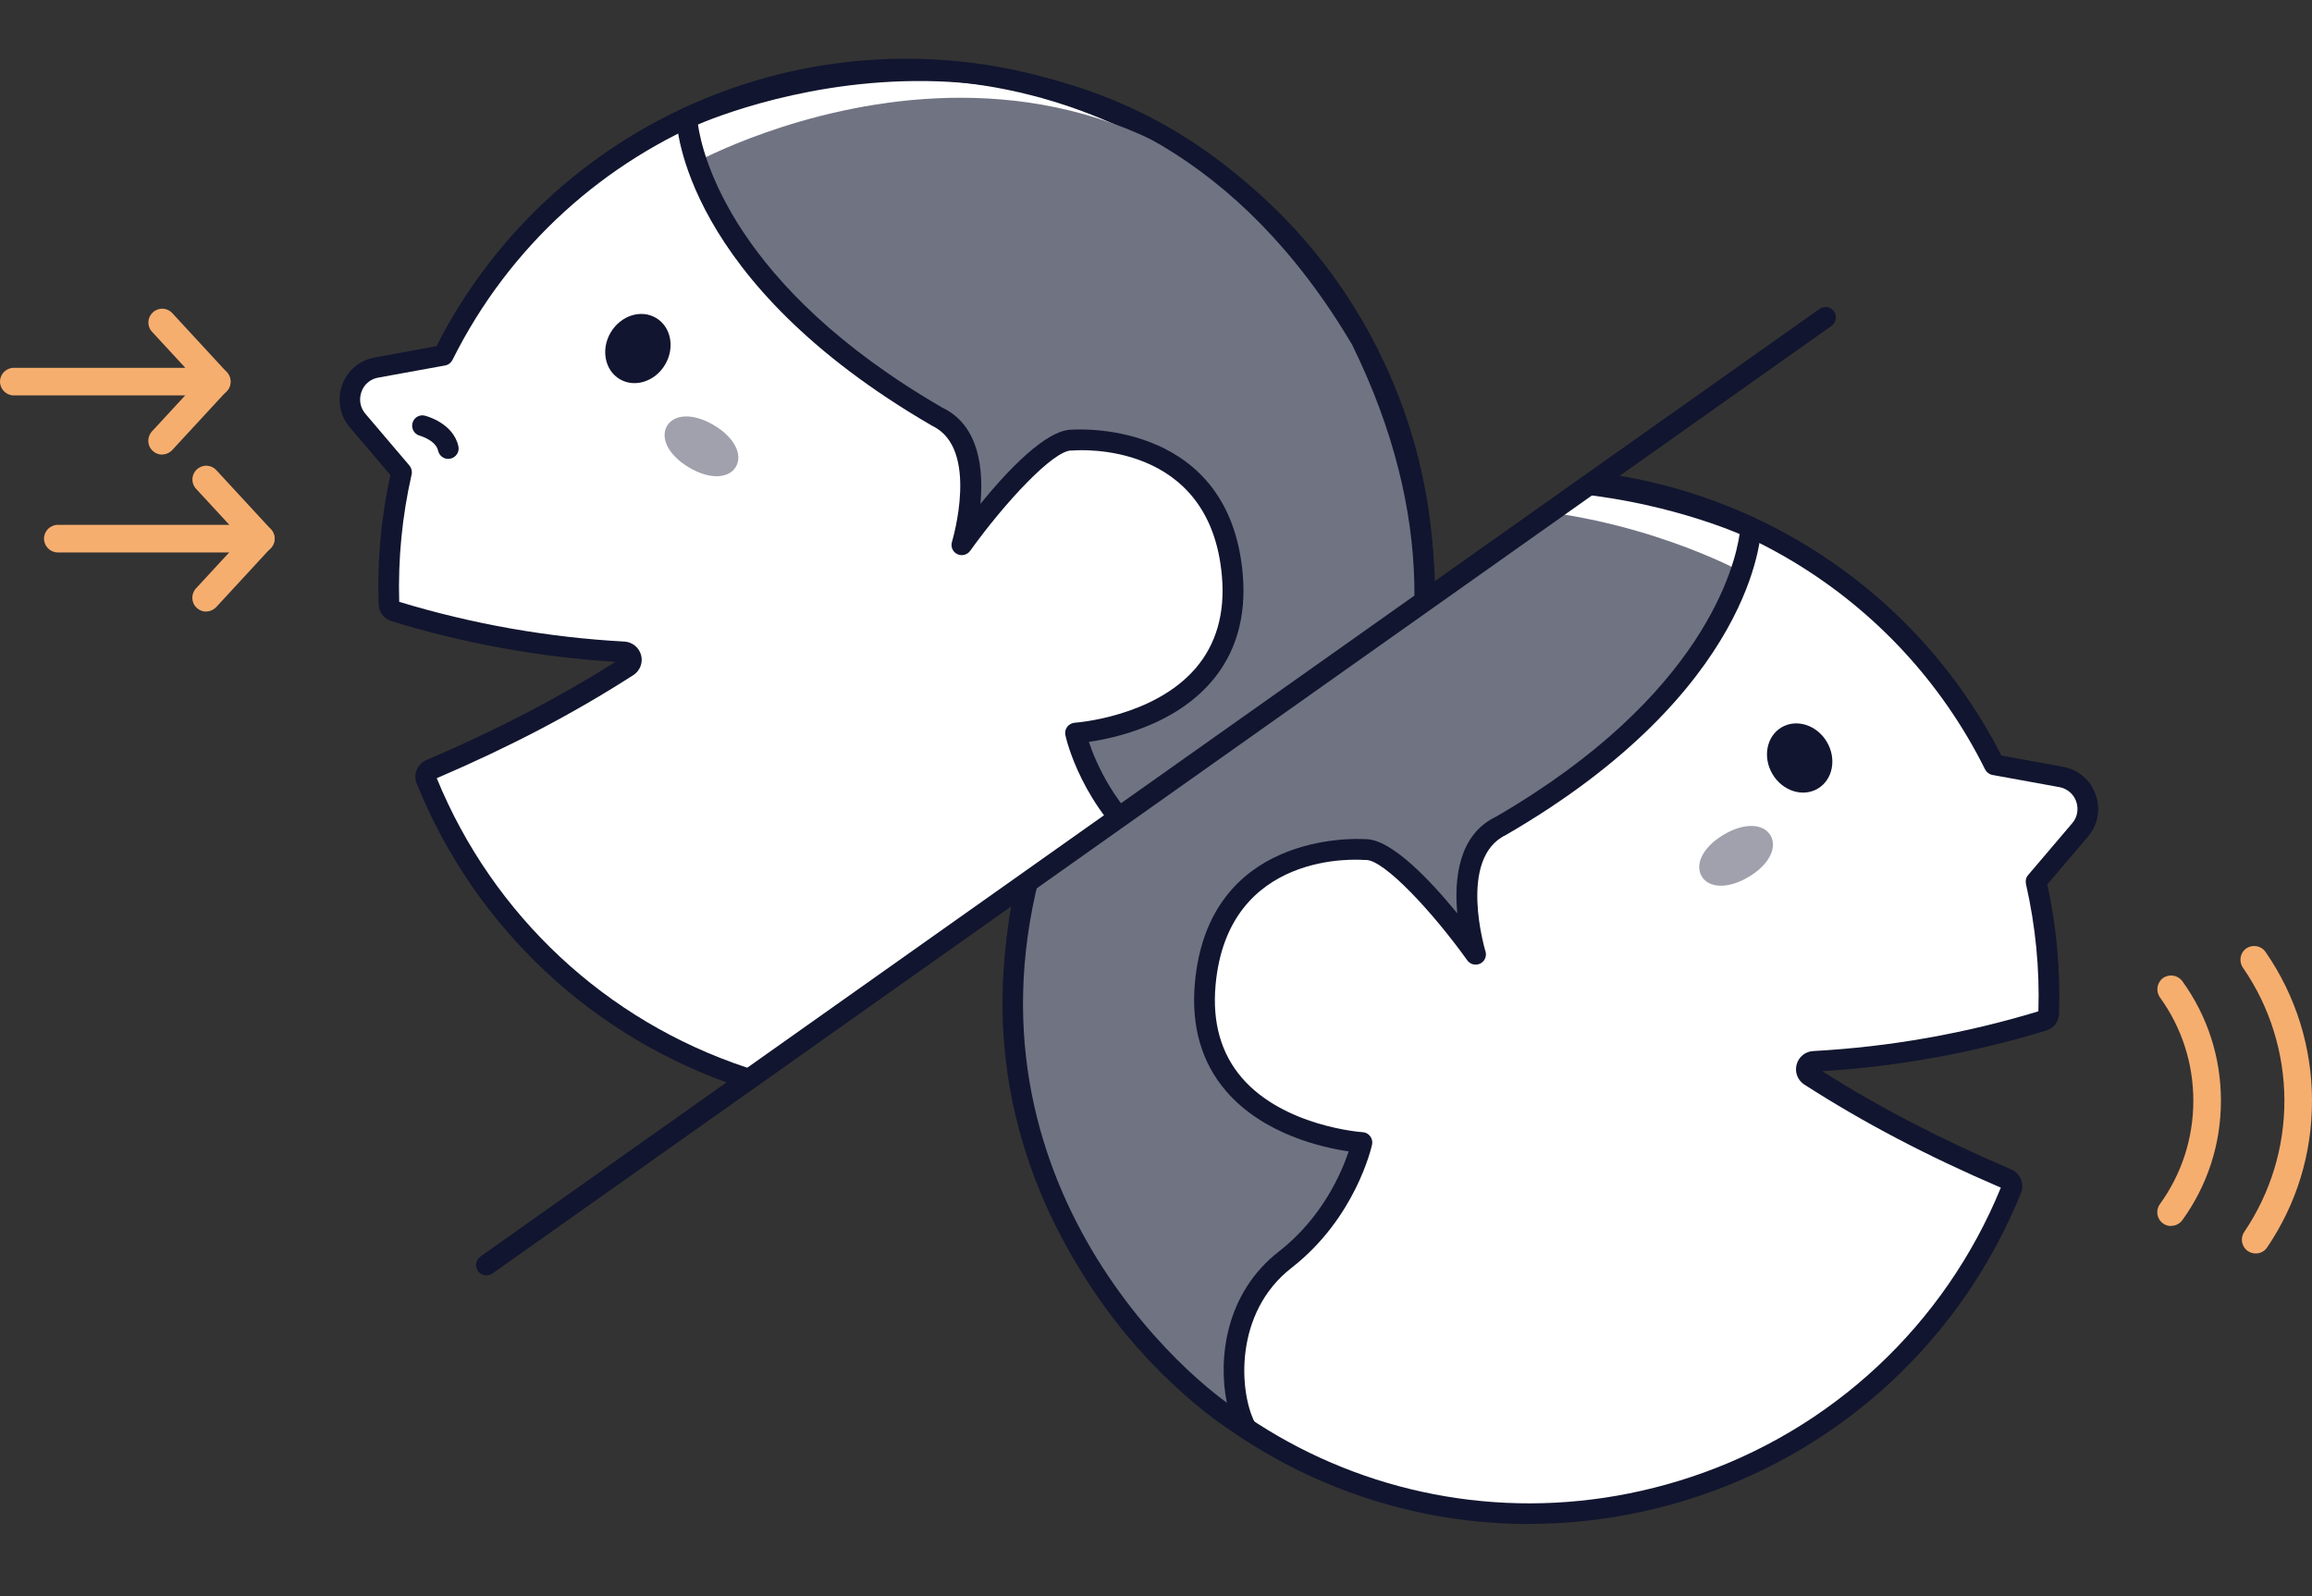 <?xml version="1.0" encoding="UTF-8"?><svg id="_レイヤー_2" xmlns="http://www.w3.org/2000/svg" xmlns:xlink="http://www.w3.org/1999/xlink" viewBox="0 0 167.55 115.68"><rect x="0" y="0" width="167.55" height="115.68" fill="#333333" stroke="none"/><defs><style>.cls-1{fill:none;}.cls-2{fill:#707382;}.cls-3{fill:#11152f;}.cls-4{clip-path:url(#clippath-1);}.cls-5{fill:#fff;}.cls-6{fill:#a0a1ac;}.cls-7{fill:#f6ae6f;}.cls-8{clip-path:url(#clippath);}</style><clipPath id="clippath"><polygon class="cls-1" points="165.55 111.68 7 111.68 165.55 0 165.55 111.68"/></clipPath><clipPath id="clippath-1"><polygon class="cls-1" points="2 115.68 2 3 160.55 3 2 115.68"/></clipPath></defs><g id="layout"><g class="cls-8"><path class="cls-5" d="M150.74,60.15l-3.19,3.75c.73,3.19,1.02,6.4.91,9.56,0,.24-.17.45-.4.52-5.37,1.65-10.96,2.64-16.63,2.95-.55.03-.74.75-.28,1.05,4.94,3.16,9.68,5.51,14.3,7.48.28.12.42.45.3.73-3.97,9.83-12.06,17.95-22.97,21.57-19.3,6.41-40.13-3.71-47.04-22.84-7.08-19.59,3.04-41.04,22.64-48.04,18.07-6.46,37.81,1.79,46.15,18.55l4.84.88c1.78.33,2.54,2.46,1.37,3.84Z"/><path class="cls-3" d="M110.82,110.46c-15.66,0-30.14-9.67-35.78-25.28-3.49-9.66-3.01-20.07,1.34-29.31s12.08-16.24,21.75-19.69c18.11-6.47,38.2,1.52,46.91,18.58l4.47.82c1.1.2,1.99.95,2.36,2.01.38,1.06.17,2.2-.56,3.05l-2.94,3.46c.67,3.08.95,6.24.85,9.38-.02.56-.39,1.05-.93,1.21-5.28,1.62-10.74,2.61-16.24,2.95,4.21,2.66,8.59,4.93,13.71,7.12.65.28.97,1.04.7,1.7-4.21,10.43-12.75,18.45-23.43,22-4.06,1.35-8.17,1.99-12.21,1.99ZM110.99,35.44c-4.12,0-8.29.69-12.36,2.15-9.29,3.32-16.71,10.04-20.89,18.92-4.18,8.88-4.64,18.88-1.29,28.16,6.82,18.87,27.07,28.7,46.1,22.38,10.21-3.39,18.38-11.03,22.45-20.97-5.33-2.29-9.86-4.66-14.24-7.47-.48-.31-.71-.89-.56-1.45s.63-.95,1.2-.98c5.53-.3,11.02-1.27,16.32-2.88.1-3.1-.21-6.2-.9-9.23-.05-.23,0-.47.16-.65l3.19-3.75h0c.38-.44.48-1.03.29-1.58-.19-.55-.65-.93-1.22-1.04l-4.84-.88c-.23-.04-.43-.19-.54-.4-6.35-12.76-19.28-20.33-32.87-20.33Z"/><path class="cls-2" d="M98.93,61.58s-10.65-.93-11.59,9.77c-.94,10.7,11.37,11.46,11.37,11.46,0,0-1.1,5.01-5.56,8.49-4.46,3.47-4.16,9.61-2.88,12.14-5.58-2.89-25.71-21.75-12.28-49.09,17.89-29.53,48.19-12.92,48.19-12.92-1.36,4.09-5.41,11.48-17.44,18.45-4.09,1.95-1.82,9.3-1.82,9.3,0,0-5.5-7.7-8-7.59Z"/><ellipse class="cls-3" cx="130.42" cy="54.94" rx="2.29" ry="2.58" transform="translate(-9.78 74.21) rotate(-30.67)"/><path class="cls-6" d="M123.32,63.51c.5.85,1.87.96,3.4.05,1.53-.91,2.09-2.16,1.59-3.01s-1.87-.96-3.4-.05c-1.53.91-2.09,2.16-1.59,3.01Z"/><path class="cls-3" d="M90.28,104.18c-.12,0-.24-.03-.35-.08-4.88-2.53-26.7-21.41-12.61-50.09,18.08-30.61,49.55-16.6,49.87-16.46.27.12.44.4.44.7-.01.48-.48,11.83-18.5,22.27-3.51,1.68-1.5,8.36-1.48,8.43.11.35-.05.73-.38.89-.33.16-.73.06-.94-.24-2.52-3.52-6.02-7.27-7.33-7.27-.02,0-.04,0-.06,0-.02,0-.04,0-.07,0-.4-.03-9.91-.73-10.78,9.09-.24,2.69.4,4.94,1.9,6.69,3.05,3.55,8.71,3.95,8.76,3.95.22.01.42.12.55.3.13.17.18.4.13.61-.05.22-1.21,5.32-5.83,8.92-4.19,3.26-3.8,9-2.67,11.2.15.29.09.64-.14.87-.14.14-.34.22-.53.22ZM110.05,35.56c-9.91,0-22.3,3.75-31.41,19.16-12.26,24.95,3.69,42.14,10.27,46.95-.64-3.17-.13-7.93,3.78-10.97,3.15-2.45,4.55-5.75,5.05-7.25-1.88-.27-6.17-1.22-8.88-4.36-1.78-2.07-2.54-4.69-2.27-7.81.96-10.93,11.51-10.51,12.35-10.46,0,0,.02,0,.03,0,1.88,0,4.71,3.02,6.64,5.38-.23-2.48.07-5.7,2.81-7.01,15.1-8.76,17.33-18.26,17.65-20.49-1.82-.76-8.13-3.14-16.02-3.14Z"/></g><g class="cls-4"><path class="cls-5" d="M25.91,30.47l3.19,3.75c-.73,3.19-1.02,6.4-.91,9.56,0,.24.17.45.4.52,5.37,1.65,10.96,2.64,16.63,2.95.55.03.74.75.28,1.05-4.94,3.16-9.68,5.51-14.3,7.48-.28.12-.42.45-.3.73,3.97,9.83,12.06,17.95,22.97,21.57,19.3,6.41,40.13-3.71,47.04-22.84,7.08-19.59-3.04-41.04-22.64-48.04-18.07-6.46-37.81,1.79-46.15,18.55l-4.84.88c-1.78.33-2.54,2.46-1.37,3.84Z"/><path class="cls-3" d="M65.83,80.78c-4.03,0-8.15-.64-12.2-1.99-10.68-3.55-19.22-11.57-23.43-22-.27-.66.05-1.42.7-1.7,5.13-2.2,9.5-4.47,13.71-7.12-5.5-.34-10.97-1.33-16.24-2.95-.54-.17-.91-.65-.93-1.21-.11-3.14.18-6.3.85-9.38l-2.94-3.46c-.73-.85-.93-2-.56-3.05.38-1.06,1.26-1.81,2.37-2.01l4.47-.82C40.32,8.01,60.42.02,78.52,6.49c9.67,3.46,17.39,10.45,21.75,19.69,4.36,9.24,4.83,19.65,1.34,29.31-5.64,15.62-20.13,25.28-35.78,25.28ZM31.65,56.4c4.07,9.94,12.24,17.58,22.45,20.97,19.03,6.32,39.28-3.51,46.1-22.38,3.35-9.28,2.9-19.28-1.29-28.16-4.18-8.88-11.6-15.6-20.89-18.92-17.51-6.26-36.95,1.56-45.23,18.18-.11.21-.3.36-.54.4l-4.84.88c-.57.1-1.03.49-1.22,1.04s-.09,1.13.29,1.58h0l3.19,3.75c.15.18.21.42.16.65-.69,3.03-.99,6.14-.9,9.23,5.3,1.61,10.79,2.58,16.32,2.88.57.03,1.06.43,1.21.98.15.55-.08,1.14-.56,1.45-4.38,2.81-8.91,5.18-14.24,7.47ZM28.93,43.75h.01-.01Z"/><path class="cls-2" d="M77.72,31.89s10.65-.93,11.59,9.77c.94,10.7-11.37,11.46-11.37,11.46,0,0,1.1,5.01,5.56,8.49,4.46,3.47,4.16,9.61,2.88,12.14,5.58-2.89,25.71-21.75,12.28-49.09-17.89-29.53-48.19-12.92-48.19-12.92,1.36,4.09,5.41,11.48,17.44,18.45,4.09,1.95,1.82,9.3,1.82,9.3,0,0,5.5-7.7,8-7.59Z"/><ellipse class="cls-3" cx="46.23" cy="25.26" rx="2.58" ry="2.29" transform="translate(.92 52.14) rotate(-59.33)"/><path class="cls-6" d="M53.33,33.83c-.5.85-1.87.96-3.4.05-1.53-.91-2.09-2.16-1.59-3.01s1.87-.96,3.4-.05,2.09,2.16,1.59,3.01Z"/><path class="cls-3" d="M86.38,74.5c-.19,0-.38-.08-.53-.22-.23-.23-.29-.58-.14-.87,1.13-2.21,1.52-7.94-2.67-11.2-4.62-3.6-5.79-8.7-5.83-8.92-.05-.21,0-.44.13-.61.13-.17.33-.28.55-.3.06,0,5.71-.4,8.76-3.95,1.5-1.75,2.14-4,1.9-6.69-.86-9.81-10.38-9.12-10.78-9.09-.03,0-.07,0-.1,0,0,0-.02,0-.03,0-1.31,0-4.81,3.76-7.33,7.27-.21.3-.61.4-.94.24-.33-.16-.49-.54-.38-.89.02-.07,2.03-6.75-1.42-8.4-18.07-10.47-18.54-21.82-18.55-22.3,0-.3.17-.57.44-.7.32-.14,31.78-14.15,49.84,16.41,14.13,28.73-7.7,47.61-12.58,50.14-.11.06-.23.08-.34.08ZM78.91,53.77c.5,1.5,1.9,4.8,5.05,7.25,3.91,3.04,4.41,7.8,3.78,10.97,6.58-4.81,22.53-22,10.25-47C81.65-2.65,54.68,7.3,50.58,9.02c.32,2.23,2.55,11.74,17.7,20.52,2.71,1.29,3,4.51,2.77,6.98,1.92-2.36,4.75-5.38,6.63-5.38,0,0,.02,0,.03,0,.84-.05,11.39-.47,12.35,10.46.27,3.11-.49,5.74-2.27,7.81-2.71,3.15-7,4.09-8.88,4.36Z"/><path class="cls-3" d="M32.48,33.26c-.34,0-.65-.24-.73-.59-.17-.77-1.31-1.08-1.32-1.09-.4-.1-.64-.51-.54-.91s.5-.65.91-.54c.08.02,2.05.53,2.42,2.22.09.4-.17.8-.57.89-.05.01-.11.02-.16.02Z"/></g><path class="cls-3" d="M35.25,92.44c-.23,0-.47-.11-.61-.32-.24-.34-.16-.81.18-1.05L131.86,22.39c.34-.24.81-.16,1.05.18.24.34.16.81-.18,1.05L35.69,92.3c-.13.09-.28.14-.43.14Z"/><path class="cls-7" d="M163.47,90.85c-.19,0-.39-.06-.56-.17-.46-.31-.58-.93-.27-1.39,1.9-2.82,2.91-6.1,2.91-9.51s-1.04-6.81-3.01-9.65c-.31-.45-.2-1.08.25-1.39.45-.31,1.08-.2,1.39.25,2.2,3.18,3.37,6.92,3.37,10.79s-1.12,7.48-3.25,10.63c-.19.29-.51.44-.83.44Z"/><path class="cls-7" d="M157.33,88.86c-.2,0-.41-.06-.58-.19-.45-.32-.55-.95-.22-1.4,1.58-2.19,2.42-4.78,2.42-7.49s-.84-5.3-2.42-7.49c-.32-.45-.22-1.07.22-1.4.45-.32,1.07-.22,1.4.22,1.83,2.53,2.8,5.53,2.8,8.67s-.97,6.13-2.8,8.66c-.2.27-.5.41-.81.41Z"/><path class="cls-7" d="M11.75,32.95c-.24,0-.49-.09-.68-.27-.41-.37-.43-1.01-.06-1.41l3.96-4.29c.38-.41,1.01-.43,1.41-.06s.43,1.01.06,1.41l-3.96,4.29c-.2.21-.47.32-.73.32Z"/><path class="cls-7" d="M15.71,28.66H1c-.55,0-1-.45-1-1s.45-1,1-1h12.43l-2.41-2.61c-.38-.41-.35-1.04.06-1.41.41-.38,1.04-.35,1.41.06l3.96,4.29c.27.29.34.72.18,1.08s-.52.6-.92.6Z"/><path class="cls-7" d="M14.94,44.33c-.24,0-.49-.09-.68-.27-.41-.37-.43-1.01-.06-1.41l3.96-4.29c.37-.4,1.01-.43,1.41-.06.41.37.43,1.01.06,1.41l-3.96,4.29c-.2.21-.47.32-.73.32Z"/><path class="cls-7" d="M18.91,40.04H4.19c-.55,0-1-.45-1-1s.45-1,1-1h12.43l-2.41-2.61c-.38-.41-.35-1.04.06-1.41.41-.38,1.04-.35,1.41.06l3.96,4.29c.27.29.34.72.18,1.08-.16.36-.52.6-.92.6Z"/></g></svg>